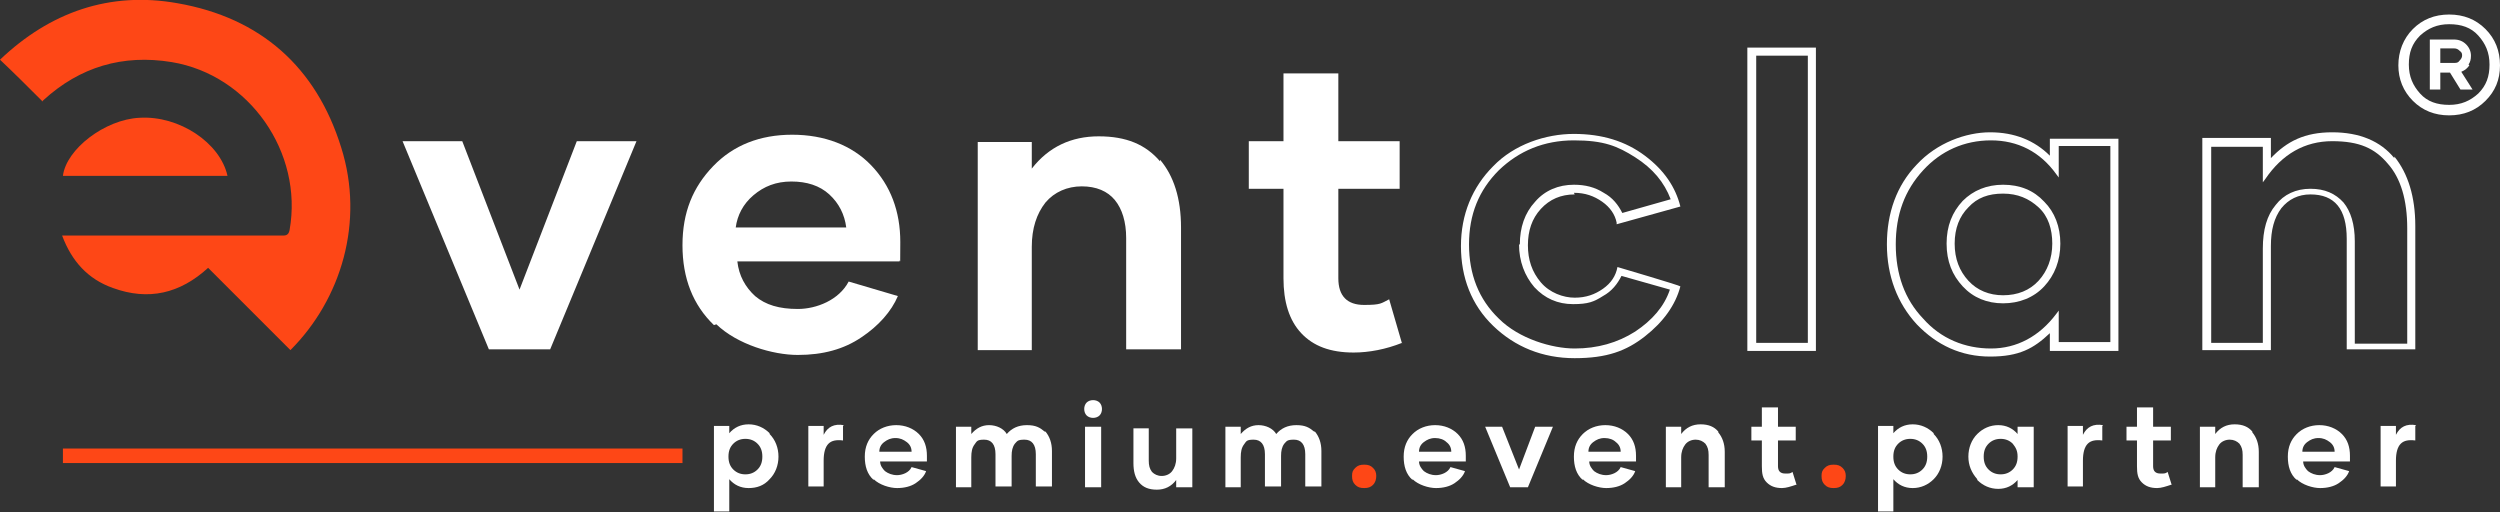 <?xml version="1.0" encoding="UTF-8"?>
<svg id="Ebene_1" xmlns="http://www.w3.org/2000/svg" version="1.1" viewBox="0 0 309.9 63.5">
  <rect x="0" y="0" width="309.9" height="63.5" fill="#333333" stroke="none"/>
  <!-- Generator: Adobe Illustrator 29.3.1, SVG Export Plug-In . SVG Version: 2.1.0 Build 151)  -->
  <defs>
    <style>
      .st0 {
        fill: #fe4716;
      }

      .st1 {
        fill: #fff;
      }
    </style>
  </defs>
  <path class="st1" d="M78.9,17.5l-10.7,25.8h-7.6l-10.7-25.8h7.4l7.1,18.4,7.1-18.4h7.4Z"/>
  <path class="st1" d="M88.5,40.3c-2.6-2.5-3.9-5.8-3.9-9.9s1.3-7.2,3.8-9.8c2.5-2.6,5.8-3.9,9.8-3.9s7.4,1.3,9.8,3.8c2.4,2.5,3.6,5.7,3.6,9.5s0,1.8-.1,2.4h-20.1c.2,1.8,1,3.2,2.2,4.3,1.3,1.1,3,1.6,5.3,1.6s5.1-1.1,6.3-3.4l6.1,1.8c-.8,1.9-2.4,3.7-4.5,5.1-2.2,1.5-4.8,2.2-7.9,2.2s-7.5-1.3-10.1-3.8ZM104.9,28.2c-.2-1.6-.9-3-2.1-4.1s-2.8-1.6-4.7-1.6-3.4.6-4.7,1.7-2,2.5-2.2,4h13.6Z"/>
  <path class="st1" d="M143.8,19.8c1.7,2,2.6,4.8,2.6,8.4v15.1h-6.8v-13.8c0-2-.5-3.6-1.4-4.7-.9-1.1-2.3-1.7-4.1-1.7s-3.4.7-4.5,2c-1.1,1.4-1.7,3.2-1.7,5.5v12.8h-6.7v-25.8h6.7v3.3c2.1-2.7,4.9-4,8.3-4s5.8,1,7.6,3.1Z"/>
  <path class="st1" d="M173.8,42.5c-2,.8-4.1,1.2-6,1.2-2.9,0-5-.8-6.5-2.4s-2.2-3.9-2.2-6.8v-11.1h-4.3v-5.9h4.3v-8.4h6.8v8.4h7.6v5.9h-7.6v11.1c0,2.2,1.1,3.3,3.2,3.3s2.1-.2,3.1-.7l1.6,5.5Z"/>
  <g>
    <path class="st1" d="M195.1,23.9c1.4,0,2.5.4,3.5,1.1,1,.7,1.6,1.6,1.8,2.6v.2s7.9-2.2,7.9-2.2h0c-.6-2.4-2-4.5-4.4-6.3-2.4-1.8-5.3-2.7-8.8-2.7s-7.4,1.3-10,4c-2.6,2.6-4,6-4,9.9s1.3,7.3,4,9.9c2.7,2.6,6.1,4,10.1,4s6.4-.9,8.7-2.7c2.3-1.8,3.8-3.9,4.4-6.2h0c0-.1-7.8-2.4-7.8-2.4h0c-.2,1.1-.8,2-1.8,2.7-1,.7-2.1,1.1-3.5,1.1s-3.1-.6-4.2-1.9c-1.1-1.3-1.6-2.8-1.6-4.6s.5-3.3,1.6-4.5c1.1-1.2,2.5-1.8,4.2-1.8ZM188.3,30.3c0,2.1.7,3.9,1.9,5.3,1.3,1.4,2.9,2.1,4.8,2.1s2.6-.3,3.7-1c1.1-.6,1.8-1.5,2.3-2.5l6,1.7c-.7,2.1-2.2,3.8-4.3,5.2-2.2,1.4-4.7,2.1-7.5,2.1s-6.9-1.2-9.4-3.7c-2.5-2.4-3.7-5.5-3.7-9.2s1.2-6.7,3.7-9.2c2.5-2.4,5.6-3.7,9.3-3.7s5.4.7,7.6,2.1c2.2,1.4,3.6,3.1,4.4,5.2l-6,1.7c-.5-1-1.2-1.9-2.3-2.5-1.1-.7-2.3-1-3.7-1-1.9,0-3.6.7-4.8,2.1-1.3,1.4-1.9,3.2-1.9,5.3Z"/>
    <path class="st1" d="M216.6,43.5h8.5V5.9h-8.5v37.6ZM224.1,6.9v35.6h-6.4V6.9h6.4Z"/>
    <path class="st1" d="M248.3,22.9c-2,0-3.7.7-5,2-1.3,1.4-2,3.1-2,5.3s.7,3.9,2,5.3c1.3,1.4,3,2.1,5,2.1s3.8-.7,5.1-2.1c1.3-1.4,2-3.2,2-5.3s-.7-3.9-2-5.2c-1.3-1.4-3-2.1-5.1-2.1ZM248.3,36.6c-1.7,0-3.2-.6-4.3-1.8-1.1-1.2-1.7-2.7-1.7-4.6s.6-3.4,1.7-4.5c1.1-1.2,2.5-1.7,4.3-1.7s3.2.6,4.4,1.7,1.7,2.7,1.7,4.5-.6,3.4-1.7,4.6c-1.1,1.2-2.6,1.8-4.4,1.8Z"/>
    <path class="st1" d="M254.1,19.3c-1.9-1.9-4.4-2.9-7.4-2.9s-6.6,1.3-9.1,4c-2.5,2.6-3.7,6-3.7,9.9s1.3,7.3,3.7,9.9c2.5,2.6,5.5,4,9.1,4s5.4-1,7.4-2.9v2.2h8.5v-26.3h-8.5v2.2ZM255.2,22v-3.9h6.4v24.3h-6.4v-3.9l-.3.4c-2.1,2.8-4.9,4.3-8.1,4.3s-6.2-1.2-8.4-3.7c-2.3-2.4-3.4-5.5-3.4-9.2s1.1-6.7,3.4-9.2c2.2-2.4,5.1-3.7,8.4-3.7s6.1,1.4,8.1,4.2l.3.4Z"/>
    <path class="st1" d="M296.8,19.6c-1.7-2.1-4.3-3.2-7.7-3.2s-5.6,1.1-7.6,3.2v-2.5h-8.5v26.3h8.5v-12.9c0-2,.4-3.5,1.3-4.7.9-1.1,2.1-1.7,3.6-1.7,3,0,4.5,1.8,4.5,5.5v13.7h8.5v-15.3c0-3.6-.9-6.5-2.6-8.6ZM280.5,30.6v11.9h-6.4v-24.3h6.4v4.4l.3-.4c2.1-3.1,4.9-4.7,8.3-4.7s5.3.9,6.9,2.8c1.6,1.8,2.4,4.5,2.4,8v14.3h-6.5v-12.7c0-2.1-.5-3.7-1.4-4.8-1-1.1-2.3-1.7-4.1-1.7s-3.3.7-4.3,2c-1.1,1.3-1.6,3.1-1.6,5.4Z"/>
  </g>
  <path class="st1" d="M95.4,53.8c.7.7,1.1,1.7,1.1,2.8s-.4,2.1-1.1,2.8c-.7.8-1.6,1.1-2.6,1.1s-1.8-.4-2.4-1.1v4h-1.9v-10.6h1.9v.9c.6-.7,1.4-1.1,2.4-1.1s1.9.4,2.6,1.1ZM93.9,58.2c.4-.4.6-.9.6-1.6s-.2-1.2-.6-1.6c-.4-.4-.9-.6-1.5-.6s-1.1.2-1.5.6c-.4.4-.6.9-.6,1.6s.2,1.2.6,1.6c.4.4.9.6,1.5.6s1.1-.2,1.5-.6Z"/>
  <path class="st1" d="M104.5,52.8v1.8c-.8-.1-1.4,0-1.8.4-.4.4-.6,1.1-.6,2.1v3.2h-1.9v-7.5h1.9v1.1c.5-1,1.3-1.4,2.5-1.2Z"/>
  <path class="st1" d="M108.3,59.5c-.8-.7-1.1-1.7-1.1-2.9s.4-2.1,1.1-2.8c.7-.7,1.7-1.1,2.8-1.1s2.1.4,2.8,1.1c.7.7,1,1.6,1,2.7s0,.5,0,.7h-5.8c0,.5.3.9.6,1.2.4.3.9.5,1.5.5s1.5-.3,1.8-1l1.8.5c-.2.6-.7,1.1-1.3,1.5s-1.4.6-2.3.6-2.2-.4-2.9-1.1ZM113,56c0-.5-.2-.9-.6-1.2-.4-.3-.8-.5-1.4-.5s-1,.2-1.4.5-.6.7-.6,1.2h3.9Z"/>
  <path class="st1" d="M129.6,53.5c.5.6.8,1.4.8,2.4v4.4h-2v-4c0-1.2-.5-1.8-1.4-1.8s-.9.2-1.2.5c-.3.4-.4.9-.4,1.5v3.8h-2v-4c0-1.2-.5-1.8-1.4-1.8s-.9.2-1.2.6-.4.9-.4,1.6v3.7h-1.9v-7.5h1.9v.9c.6-.7,1.3-1.1,2.2-1.1s1.8.4,2.2,1.1c.6-.7,1.4-1.1,2.5-1.1s1.6.3,2.2.8Z"/>
  <path class="st1" d="M134.7,51.5c-.2-.2-.3-.5-.3-.8s.1-.6.3-.8.5-.3.8-.3.6.1.8.3.3.5.3.8-.1.6-.3.8c-.2.2-.5.3-.8.3s-.6-.1-.8-.3ZM134.5,52.9h2v7.5h-2v-7.5Z"/>
  <path class="st1" d="M147.8,52.9v7.5h-2v-.9c-.6.8-1.4,1.2-2.4,1.2s-1.7-.3-2.2-.9-.7-1.4-.7-2.4v-4.3h1.9v4c0,.6.1,1,.4,1.4.3.3.7.5,1.2.5s1-.2,1.3-.6c.3-.4.5-.9.5-1.6v-3.7h2Z"/>
  <path class="st1" d="M163,53.5c.5.6.8,1.4.8,2.4v4.4h-2v-4c0-1.2-.5-1.8-1.4-1.8s-.9.2-1.2.5c-.3.4-.4.9-.4,1.5v3.8h-2v-4c0-1.2-.5-1.8-1.4-1.8s-.9.2-1.2.6-.4.9-.4,1.6v3.7h-1.9v-7.5h1.9v.9c.6-.7,1.3-1.1,2.2-1.1s1.8.4,2.2,1.1c.6-.7,1.4-1.1,2.5-1.1s1.6.3,2.2.8Z"/>
  <path class="st0" d="M168,60.1c-.3-.3-.4-.6-.4-1.1s.1-.7.4-1c.3-.3.6-.4,1.1-.4s.8.1,1.1.4c.3.3.4.6.4,1s-.1.8-.4,1.1c-.3.3-.6.4-1.1.4s-.8-.1-1.1-.4Z"/>
  <path class="st1" d="M175.1,59.5c-.8-.7-1.1-1.7-1.1-2.9s.4-2.1,1.1-2.8c.7-.7,1.7-1.1,2.8-1.1s2.1.4,2.8,1.1c.7.7,1,1.6,1,2.7s0,.5,0,.7h-5.8c0,.5.3.9.6,1.2.4.3.9.5,1.5.5s1.5-.3,1.8-1l1.8.5c-.2.6-.7,1.1-1.3,1.5s-1.4.6-2.3.6-2.2-.4-2.9-1.1ZM179.9,56c0-.5-.2-.9-.6-1.2-.3-.3-.8-.5-1.4-.5s-1,.2-1.4.5-.6.7-.6,1.2h3.9Z"/>
  <path class="st1" d="M192.5,52.9l-3.1,7.5h-2.2l-3.1-7.5h2.1l2.1,5.3,2-5.3h2.1Z"/>
  <path class="st1" d="M196.2,59.5c-.8-.7-1.1-1.7-1.1-2.9s.4-2.1,1.1-2.8c.7-.7,1.7-1.1,2.8-1.1s2.1.4,2.8,1.1c.7.7,1,1.6,1,2.7s0,.5,0,.7h-5.8c0,.5.3.9.6,1.2.4.3.9.5,1.5.5s1.5-.3,1.8-1l1.8.5c-.2.6-.7,1.1-1.3,1.5s-1.4.6-2.3.6-2.2-.4-2.9-1.1ZM200.9,56c0-.5-.2-.9-.6-1.2-.3-.3-.8-.5-1.4-.5s-1,.2-1.4.5-.6.7-.6,1.2h3.9Z"/>
  <path class="st1" d="M213,53.6c.5.6.8,1.4.8,2.4v4.4h-2v-4c0-.6-.1-1-.4-1.4-.3-.3-.7-.5-1.2-.5s-1,.2-1.3.6c-.3.4-.5.9-.5,1.6v3.7h-1.9v-7.5h1.9v.9c.6-.8,1.4-1.2,2.4-1.2s1.7.3,2.2.9Z"/>
  <path class="st1" d="M222.6,60.1c-.6.2-1.2.4-1.7.4-.8,0-1.4-.2-1.9-.7s-.6-1.1-.6-2v-3.2h-1.3v-1.7h1.3v-2.4h2v2.4h2.2v1.7h-2.2v3.2c0,.6.3.9.9.9s.6,0,.9-.2l.5,1.6Z"/>
  <path class="st0" d="M226.2,60.1c-.3-.3-.4-.6-.4-1.1s.1-.7.4-1c.3-.3.6-.4,1.1-.4s.8.1,1.1.4c.3.3.4.6.4,1s-.1.8-.4,1.1c-.3.3-.6.4-1.1.4s-.8-.1-1.1-.4Z"/>
  <path class="st1" d="M239.7,53.8c.7.7,1.1,1.7,1.1,2.8s-.4,2.1-1.1,2.8-1.6,1.1-2.6,1.1-1.8-.4-2.4-1.1v4h-1.9v-10.6h1.9v.9c.6-.7,1.4-1.1,2.4-1.1s1.9.4,2.6,1.1ZM238.3,58.2c.4-.4.6-.9.6-1.6s-.2-1.2-.6-1.6-.9-.6-1.5-.6-1.1.2-1.5.6c-.4.4-.6.9-.6,1.6s.2,1.2.6,1.6c.4.4.9.6,1.5.6s1.1-.2,1.5-.6Z"/>
  <path class="st1" d="M245.1,59.4c-.7-.8-1.1-1.7-1.1-2.8s.4-2.1,1.1-2.8c.7-.7,1.6-1.1,2.6-1.1s1.8.4,2.4,1.1v-.9h2v7.5h-2v-.9c-.6.7-1.4,1.1-2.4,1.1s-1.9-.4-2.6-1.1ZM249.5,58.2c.4-.4.6-.9.6-1.6s-.2-1.1-.6-1.6c-.4-.4-.9-.6-1.5-.6s-1.1.2-1.5.6c-.4.4-.6.9-.6,1.6s.2,1.2.6,1.6c.4.4.9.6,1.5.6s1.1-.2,1.5-.6Z"/>
  <path class="st1" d="M260.6,52.8v1.8c-.8-.1-1.4,0-1.8.4-.4.4-.6,1.1-.6,2.1v3.2h-1.9v-7.5h1.9v1.1c.5-1,1.3-1.4,2.5-1.2Z"/>
  <path class="st1" d="M269.1,60.1c-.6.2-1.2.4-1.7.4-.8,0-1.4-.2-1.9-.7s-.6-1.1-.6-2v-3.2h-1.3v-1.7h1.3v-2.4h2v2.4h2.2v1.7h-2.2v3.2c0,.6.3.9.9.9s.6,0,.9-.2l.5,1.6Z"/>
  <path class="st1" d="M279.2,53.6c.5.6.8,1.4.8,2.4v4.4h-2v-4c0-.6-.1-1-.4-1.4-.3-.3-.7-.5-1.2-.5s-1,.2-1.3.6c-.3.4-.5.9-.5,1.6v3.7h-1.9v-7.5h1.9v.9c.6-.8,1.4-1.2,2.4-1.2s1.7.3,2.2.9Z"/>
  <path class="st1" d="M284.7,59.5c-.8-.7-1.1-1.7-1.1-2.9s.4-2.1,1.1-2.8c.7-.7,1.7-1.1,2.8-1.1s2.1.4,2.8,1.1c.7.7,1,1.6,1,2.7s0,.5,0,.7h-5.8c0,.5.3.9.6,1.2.4.3.9.5,1.5.5s1.5-.3,1.8-1l1.8.5c-.2.6-.7,1.1-1.3,1.5s-1.4.6-2.3.6-2.2-.4-2.9-1.1ZM289.4,56c0-.5-.2-.9-.6-1.2-.4-.3-.8-.5-1.4-.5s-1,.2-1.4.5-.6.7-.6,1.2h3.9Z"/>
  <path class="st1" d="M299.4,52.8v1.8c-.8-.1-1.4,0-1.8.4-.4.4-.6,1.1-.6,2.1v3.2h-1.9v-7.5h1.9v1.1c.5-1,1.3-1.4,2.5-1.2Z"/>
  <g>
    <path class="st0" d="M5.2,12.5c-1.7-1.7-3.4-3.4-5.2-5.1C6.2,1.5,13.6-1.1,22,.4c10.3,1.8,17.2,7.9,20.3,17.9,2.9,9.2,0,18.8-6.3,25.1-3.4-3.4-6.8-6.8-10.2-10.2-3.5,3.2-7.4,4.1-11.8,2.5-3.1-1.1-5.1-3.3-6.3-6.5h.7c8.9,0,17.8,0,26.7,0,.5,0,.7-.2.8-.7,1.7-9.6-5-19.2-14.6-20.8-6.1-1-11.4.6-15.9,4.7,0,0-.2.2-.2.2Z"/>
    <path class="st0" d="M28.1,21.8H7.8c.4-3.3,5.2-7,9.5-7.2,4.9-.3,10,3.1,10.9,7.2Z"/>
  </g>
  <rect class="st0" x="7.8" y="55.6" width="76.8" height="1.8"/>
  <path class="st1" d="M308.1,3.6c1.2,1.2,1.8,2.7,1.8,4.5s-.6,3.2-1.8,4.4c-1.2,1.2-2.7,1.8-4.5,1.8s-3.3-.6-4.5-1.8c-1.2-1.2-1.8-2.7-1.8-4.4s.6-3.3,1.8-4.5c1.2-1.2,2.7-1.8,4.5-1.8s3.3.6,4.5,1.8ZM307.2,11.6c1-1,1.4-2.1,1.4-3.6s-.5-2.6-1.4-3.6-2.1-1.4-3.6-1.4-2.6.5-3.6,1.4c-1,1-1.4,2.1-1.4,3.6s.5,2.6,1.4,3.6,2.1,1.4,3.6,1.4,2.6-.5,3.6-1.4ZM306.1,8.1c-.2.3-.5.6-1,.8l1.4,2.2h-1.5l-1.3-2.1h-1.2v2.1h-1.3v-6.2h3c.6,0,1.1.2,1.5.6.4.4.6.9.6,1.4s-.1.8-.3,1.1ZM302.5,7.8h1.7c.3,0,.5,0,.7-.3.2-.2.3-.4.3-.6s0-.4-.3-.6c-.2-.2-.4-.3-.7-.3h-1.7v1.7Z"/>
</svg>